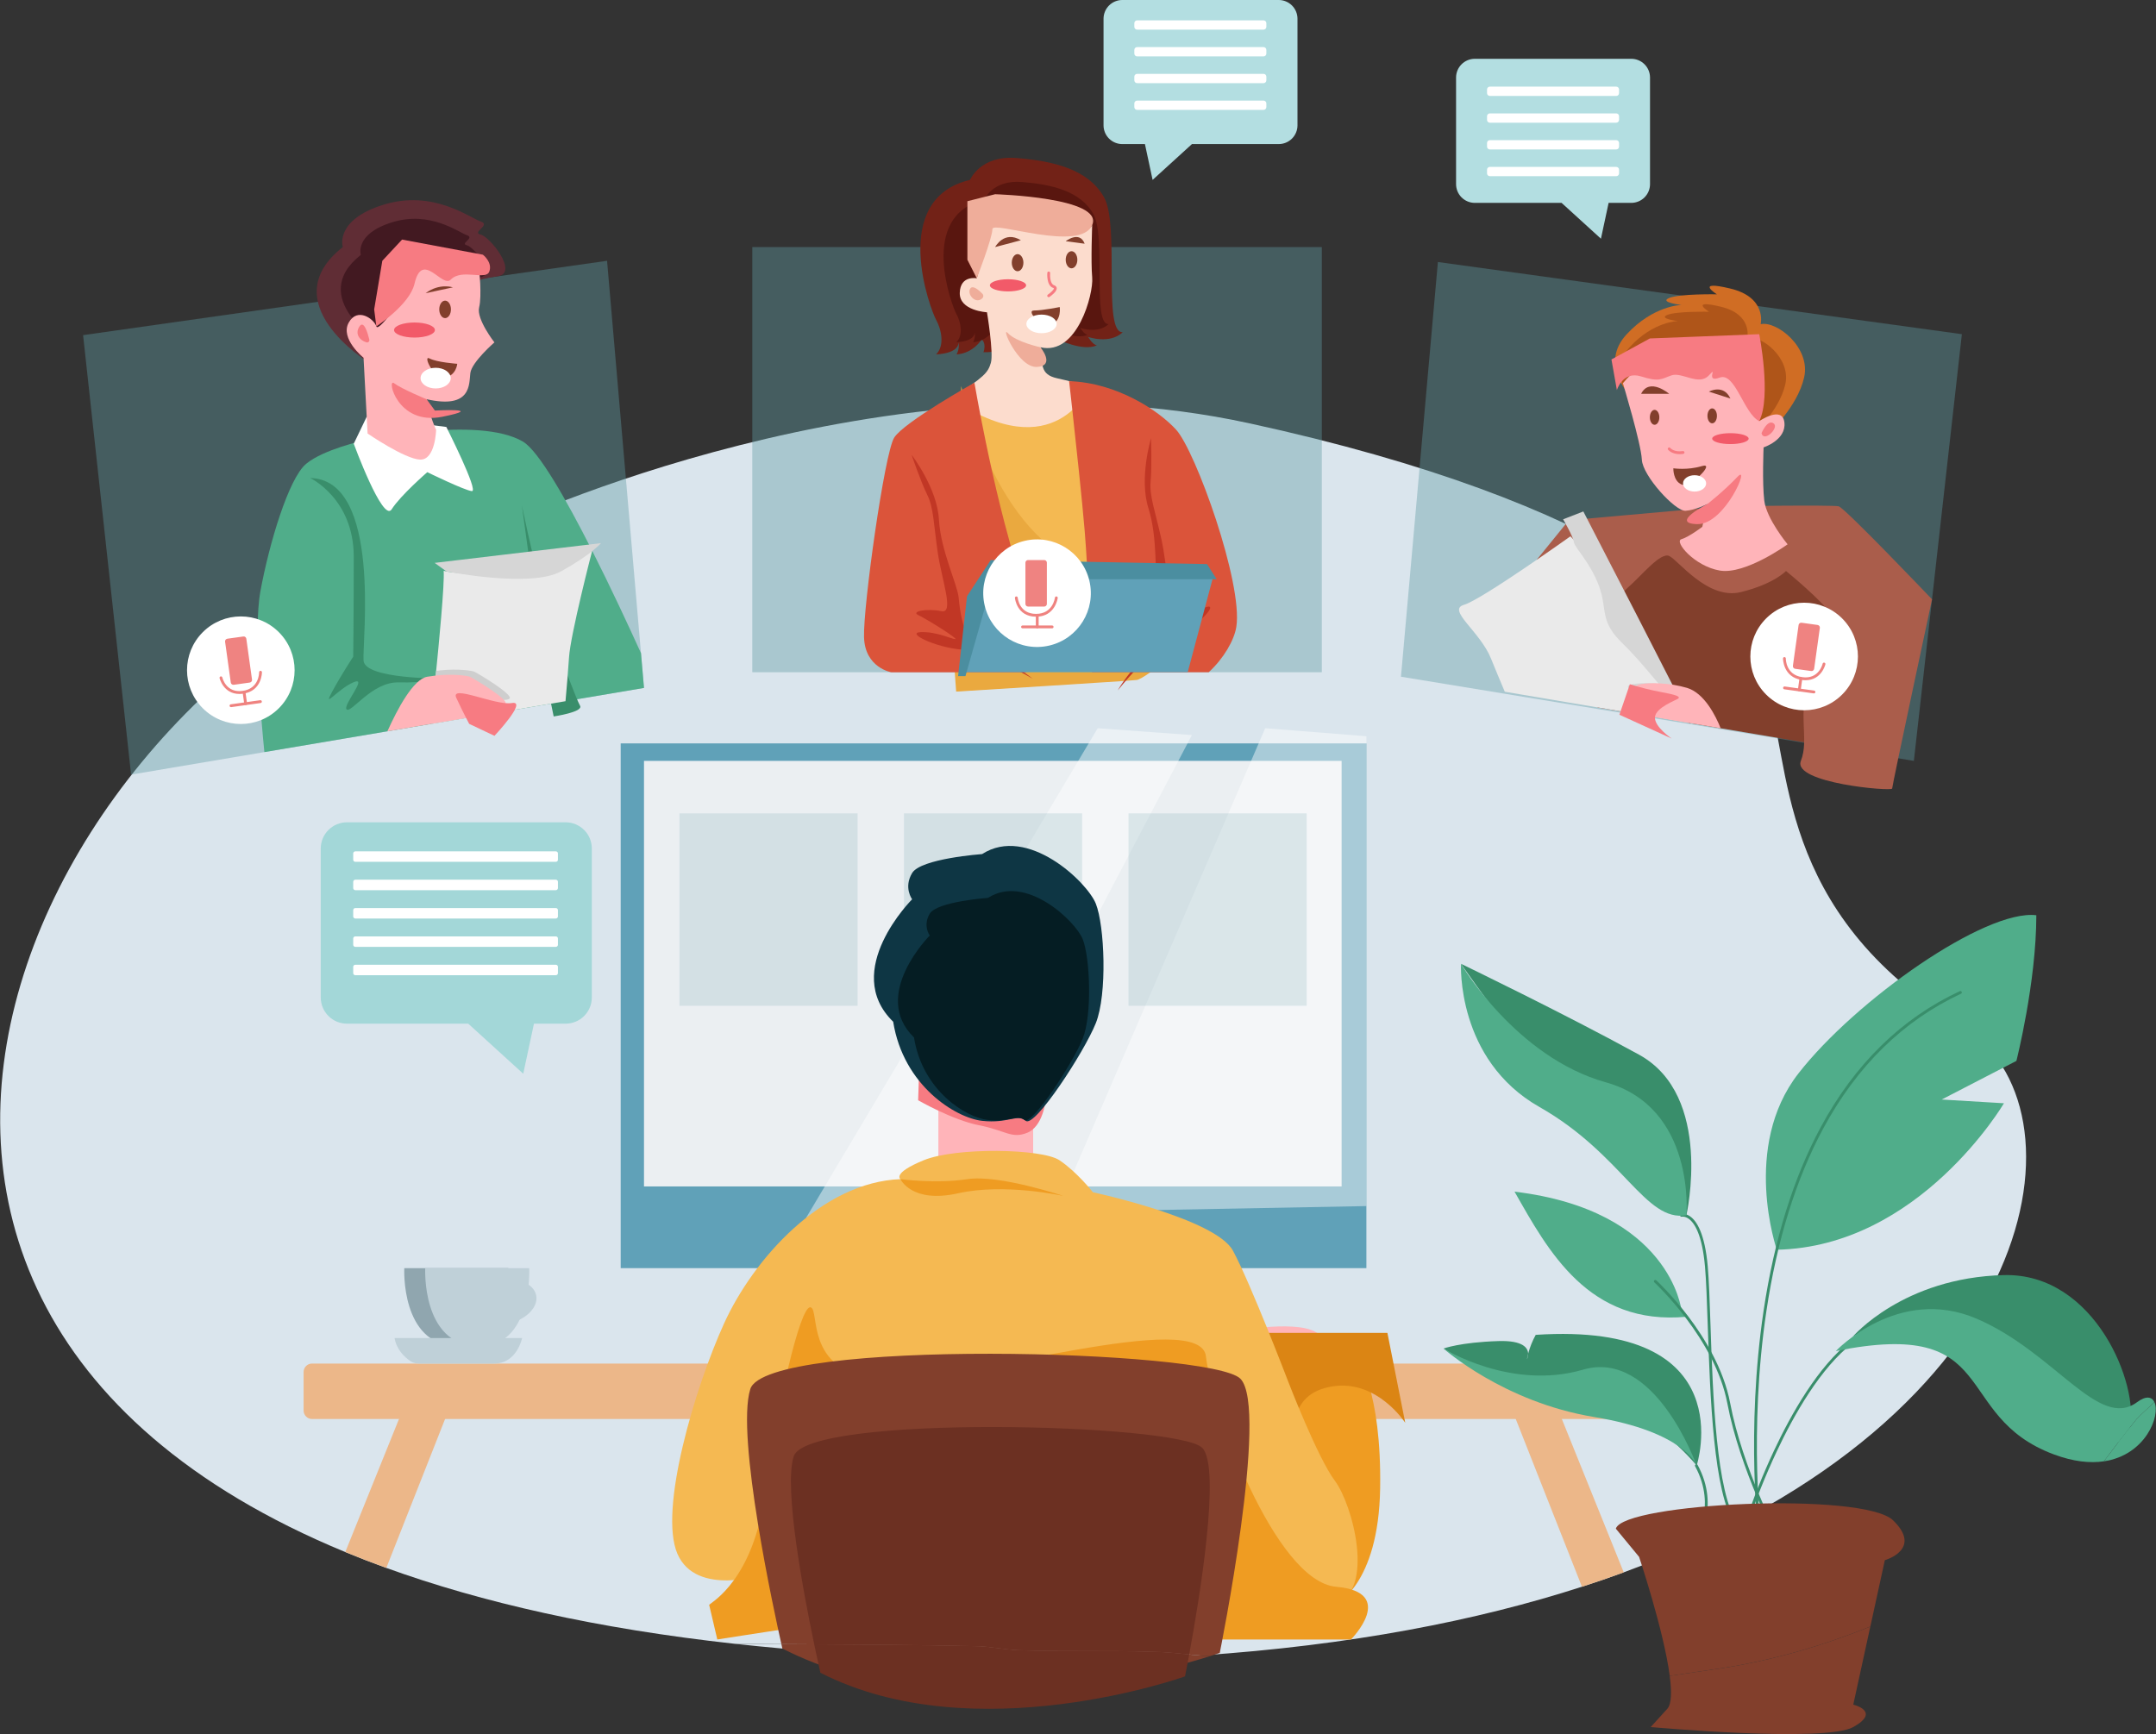 <svg width="3058" height="2460" viewBox="0 0 3058 2460" fill="none" xmlns="http://www.w3.org/2000/svg">
<rect x="0" y="0" width="3058" height="2460" fill="#333333" stroke="none"/>
<path d="M1451.45 2341.18C1428.45 2341.18 1404.45 2335.18 1381.45 2335.18C1268.64 2332.63 1155.45 2332.92 1042.3 2331.91C1064.37 2334.34 1086.84 2336.58 1109.71 2338.61C1330.89 2358.21 1527.46 2360.2 1701.48 2348.51C1678.14 2346.4 1654.8 2343.18 1631.48 2343.18C1571.45 2341.18 1511.45 2343.18 1451.45 2341.18Z" fill="#DAE5ED"/>
<path d="M2303.08 2230.52C2902.67 2010.52 2966.73 1567.38 2782.67 1455.57C2514.04 1292.39 2542.54 1078.96 2504.67 978.73C2466.8 878.5 2288.16 712.92 1772.21 600.53C1256.26 488.14 712.12 747.17 712.12 747.17C80.64 907.72 -403.29 1833.17 489.74 2201.75C508.52 2209.49 527.923 2216.99 547.95 2224.25C683.21 2273.25 846.83 2310.37 1042.31 2331.91C1155.42 2332.91 1268.65 2332.63 1381.46 2335.18C1404.46 2335.18 1428.46 2341.18 1451.46 2341.18C1511.46 2343.18 1571.46 2341.18 1631.46 2343.18C1654.81 2343.18 1678.15 2346.4 1701.46 2348.51C1914.92 2334.17 2094.46 2299.24 2243.77 2250.95C2264.12 2244.39 2283.89 2237.58 2303.08 2230.52Z" fill="#DAE5ED"/>
<g opacity="0.63">
<path opacity="0.63" d="M1987.08 959.99L2134.29 984.15L2266.1 1005.79L2347.35 1019.12H2347.37L2395.12 1026.97L2440.55 1034.42L2669.82 1072.05L2714.57 1079.4L2782.67 474.06L2039.46 371.68L1987.08 959.99Z" fill="#609CA4"/>
</g>
<path d="M2509.68 753.56C2497.27 737.01 2428.52 760.79 2428.52 760.79C2428.52 760.79 2336 767 2301.86 773.2C2288.58 775.62 2272.78 786.33 2258.45 798.53C2235.97 817.66 2217.07 840.41 2217.07 840.41L2266.07 1003.59L2347.32 1017.32L2395.07 1025.4L2440.5 1033.08L2669.77 1071.83C2671.98 1018.21 2676.37 872.83 2659.55 851.83C2638.93 825.93 2522.09 770.1 2509.68 753.56Z" fill="#823F2C"/>
<path d="M2607.92 718.25C2599.12 716.05 2447.1 718.25 2447.1 718.25L2225.1 738.05L2179.59 794.15L2232.23 940.44C2238.83 937.14 2286.91 852.7 2308.69 833.75C2328.62 816.41 2354.87 783.15 2367.47 788.65C2380.07 794.15 2421.99 851.65 2469.28 839.94C2516.57 828.23 2533.18 810 2533.18 810C2533.18 810 2586.98 853.55 2601.28 876.64C2577.08 905.24 2585.2 911.76 2566.84 962.4C2548.48 1013.04 2566.71 1047.85 2554.29 1079.4C2541.87 1110.95 2683.77 1123.04 2683.77 1118.64C2683.77 1114.24 2740.32 850.18 2740.32 850.18C2740.32 850.18 2616.72 720.45 2607.92 718.25Z" fill="#AA5D4B"/>
<path d="M2497.27 459.91C2497.27 459.91 2506.58 421.91 2454.36 409.37C2402.14 396.83 2435.24 417.52 2435.24 417.52C2435.24 417.52 2382.51 416.52 2367.51 422.69C2352.51 428.86 2384.87 432.63 2384.87 432.63C2384.87 432.63 2345.28 433.03 2307.03 474.39C2268.78 515.75 2310.13 558.66 2310.13 558.66L2508.65 614.49C2508.65 614.49 2549.25 577.78 2558.93 535.39C2568.61 493 2520 454.74 2497.27 459.91Z" fill="#D06D24"/>
<path d="M2478.22 479.29C2478.22 479.29 2486.35 446.05 2440.71 435.1C2395.07 424.15 2423.99 442.23 2423.99 442.23C2423.99 442.23 2377.9 441.33 2364.79 446.75C2351.68 452.17 2379.97 455.43 2379.97 455.43C2379.97 455.43 2345.36 455.79 2311.97 491.94C2278.58 528.09 2314.68 565.6 2314.68 565.6L2488.21 614.4C2488.21 614.4 2523.7 582.32 2532.21 545.26C2540.72 508.2 2498.1 474.77 2478.22 479.29Z" fill="#AF5519"/>
<path d="M2501.41 634.65C2501.41 634.65 2533.6 624.31 2530.95 599.5C2528.3 574.69 2495.21 597.43 2495.21 597.43C2495.21 597.43 2474.53 520.92 2478.66 503.34C2482.79 485.76 2452.81 530.22 2437.3 528.15C2449.71 510.58 2440.41 499.22 2440.41 499.22C2440.41 499.22 2431.1 520.92 2409.41 527.12C2407.34 511.61 2400.1 511.61 2400.1 511.61C2400.1 511.61 2383.56 524.02 2370.1 527.12C2369.1 519.88 2372.17 511.61 2372.17 511.61C2372.17 511.61 2364.93 530.22 2351.49 529.19C2338.05 528.16 2330.81 508.51 2301.86 543.66C2301.86 543.66 2327.71 629.15 2328.74 652.06C2329.77 674.97 2376.3 725.64 2390.74 724.61C2405.18 723.58 2421.74 714.94 2421.74 714.94L2414.5 747.35C2414.5 747.35 2395.5 761.83 2384.81 764.93C2374.12 768.03 2403.12 803.19 2439.31 809.39C2475.5 815.59 2535.47 772.17 2535.47 772.17C2535.47 772.17 2505.47 735.98 2502.38 710.17C2499.29 684.36 2501.41 634.65 2501.41 634.65Z" fill="#FFB4B9"/>
<path d="M2340.11 480.12L2285.63 509.91L2293.33 553.37C2293.33 553.37 2301.58 525.76 2327.71 534.01C2353.84 542.26 2356.03 537.53 2370.88 532.47C2385.73 527.41 2409.75 547.98 2423.88 532.47C2438.01 516.96 2417.17 543.91 2439.13 535.66C2461.09 527.41 2473.26 586.6 2495.23 597.43C2512.79 562.5 2495.23 474.07 2495.23 474.07L2340.11 480.12Z" fill="#F77B82"/>
<path d="M2515.52 600.53C2506.72 594.45 2498.47 614.53 2498.47 614.53C2501.77 628.42 2524.32 606.61 2515.52 600.53Z" fill="#F77B82"/>
<path d="M2464.37 676.43C2445.12 696.75 2421.8 714.94 2421.8 714.94C2421.8 714.94 2367.58 742.45 2407.18 743.55C2446.78 744.65 2483.62 656.11 2464.37 676.43Z" fill="#F77B82"/>
<path d="M2386.86 639.91C2374.38 641.76 2369.31 635.75 2369.08 635.47C2368.75 635.054 2368.27 634.785 2367.74 634.724C2367.21 634.663 2366.68 634.815 2366.27 635.145C2365.85 635.475 2365.58 635.957 2365.52 636.485C2365.46 637.013 2365.61 637.544 2365.94 637.96C2366.17 638.25 2371.04 644.26 2382.29 644.26C2384.02 644.255 2385.74 644.124 2387.45 643.87C2387.71 643.831 2387.97 643.741 2388.19 643.605C2388.42 643.468 2388.62 643.289 2388.78 643.076C2388.94 642.862 2389.05 642.62 2389.12 642.363C2389.18 642.105 2389.19 641.838 2389.16 641.575C2389.12 641.312 2389.03 641.06 2388.89 640.832C2388.75 640.604 2388.57 640.405 2388.36 640.247C2388.15 640.089 2387.91 639.974 2387.65 639.909C2387.39 639.845 2387.12 639.831 2386.86 639.87V639.91Z" fill="#F77B82"/>
<path d="M2413.82 661.21C2393.31 667.42 2373.43 664.31 2373.43 664.31C2373.43 664.31 2372.81 682.31 2385.23 687.31C2397.65 692.31 2434.33 655 2413.82 661.21Z" fill="#823F2C"/>
<path d="M2403.54 674.14C2394.49 674.14 2387.16 679.33 2387.16 685.74C2387.16 692.15 2394.49 697.35 2403.54 697.35C2412.59 697.35 2419.93 692.16 2419.93 685.74C2419.93 679.32 2412.59 674.14 2403.54 674.14Z" fill="white"/>
<path d="M2454.36 629.99C2468.64 629.99 2480.21 626.52 2480.21 622.24C2480.21 617.96 2468.64 614.49 2454.36 614.49C2440.08 614.49 2428.51 617.96 2428.51 622.24C2428.51 626.52 2440.08 629.99 2454.36 629.99Z" fill="#F25A69"/>
<path d="M2327.71 558.66H2367.51C2367.51 558.66 2339.6 534.88 2327.71 558.66Z" fill="#823F2C"/>
<path d="M2423.86 555.55L2454.36 565.38C2444.54 544.18 2423.86 555.55 2423.86 555.55Z" fill="#823F2C"/>
<path d="M2346.83 602.6C2350.54 602.6 2353.55 597.854 2353.55 592C2353.55 586.146 2350.54 581.4 2346.83 581.4C2343.12 581.4 2340.11 586.146 2340.11 592C2340.11 597.854 2343.12 602.6 2346.83 602.6Z" fill="#823F2C"/>
<path d="M2428.52 579.34C2424.8 579.34 2421.8 584.08 2421.8 589.93C2421.8 595.78 2424.8 600.53 2428.52 600.53C2432.24 600.53 2435.24 595.79 2435.24 589.93C2435.24 584.07 2432.23 579.34 2428.52 579.34Z" fill="#823F2C"/>
<path d="M2355.22 970.52L2354.32 969.45C2329.87 939.76 2299.32 897.92 2290.79 865.22C2284.25 840.06 2271.09 816.73 2258.45 798.53C2249.21 785.09 2238.84 772.467 2227.45 760.8C2227.45 760.8 2101.32 850.8 2076.5 857.98C2051.68 865.16 2099.24 895.56 2114.75 934.16C2120.09 947.4 2127.24 964.53 2134.33 981.29L2266.14 1003.58L2332.26 1014.75L2347.39 1017.31L2395.14 1025.41L2387.14 1006.65C2387.14 1006.65 2372.89 991.87 2355.22 970.52Z" fill="#EAEAEA"/>
<path d="M2217.07 736.68C2217.07 736.68 2231.16 760.6 2232.27 768.85C2233.38 777.1 2255.66 797.72 2268.03 831.55C2280.4 865.38 2267.92 880.55 2301.86 913.22C2335.8 945.89 2398.17 1027.47 2400.18 1027.8C2402.19 1028.13 2245.76 725.54 2245.76 725.54L2217.07 736.68Z" fill="#D6D6D6"/>
<path d="M2355.22 970.52C2350.96 970.01 2346.78 969.66 2342.78 969.45C2321.23 968.28 2304.68 971.18 2309.96 975.82C2318.22 983.09 2355.96 991.37 2355.96 991.37C2355.96 991.37 2321.96 1006.88 2328.57 1012.05C2329.41 1012.72 2330.68 1013.65 2332.22 1014.75L2347.35 1017.31L2395.1 1025.41L2387.1 1006.65C2387.1 1006.65 2372.89 991.87 2355.22 970.52Z" fill="#D6D6D6"/>
<path d="M2392.84 975.82C2380.29 972.201 2367.36 970.063 2354.32 969.45C2332.77 968.27 2316.23 971.18 2321.5 975.82C2329.77 983.09 2367.5 991.37 2367.5 991.37C2367.5 991.37 2333.5 1006.88 2340.1 1012.05C2341.55 1013.18 2344.16 1015.05 2347.34 1017.32L2395.09 1025.4L2440.52 1033.08C2433.58 1015.73 2417.56 983.28 2392.84 975.82Z" fill="#FFB4B9"/>
<path d="M2355.48 981.62C2340.69 978.87 2326.09 975.196 2311.76 970.62L2296.91 1013.91L2371.15 1047.74C2371.15 1047.74 2346.41 1031.24 2347.35 1017.37C2348.29 1003.5 2377.75 993.29 2380.53 990.81C2383.31 988.33 2378.58 985.81 2355.48 981.62Z" fill="#F77B82"/>
<path d="M489.73 2201.75C508.51 2209.49 527.913 2216.99 547.94 2224.25L641.53 1987.06H576.39L489.73 2201.75Z" fill="#ECB789"/>
<path d="M2139.67 1987.06L2243.79 2251C2264.12 2244.44 2283.88 2237.63 2303.08 2230.57L2204.81 1987.11L2139.67 1987.06Z" fill="#ECB789"/>
<path d="M2329.27 1934.33H442.62C435.993 1934.33 430.62 1939.7 430.62 1946.33V2001C430.62 2007.63 435.993 2013 442.62 2013H2329.27C2335.9 2013 2341.27 2007.63 2341.27 2001V1946.33C2341.27 1939.7 2335.9 1934.33 2329.27 1934.33Z" fill="#ECB789"/>
<path d="M1938.05 1054.58H880.37V1798.99H1938.05V1054.58Z" fill="#60A1B8"/>
<path d="M1902.9 1079.39H913.42V1683.09H1902.9V1079.39Z" fill="#EBEFF2"/>
<g opacity="0.67">
<path opacity="0.67" d="M1143.3 1727.65H1330.97L1690.56 1042.74L1556.92 1033.08L1143.3 1727.65Z" fill="white"/>
</g>
<g opacity="0.67">
<path opacity="0.67" d="M1498.25 1719.2L1938.05 1710.95V1044.39L1794.51 1033.08L1498.25 1719.2Z" fill="white"/>
</g>
<g opacity="0.42">
<path opacity="0.42" d="M1216.39 1153.83H963.73V1426.78H1216.39V1153.83Z" fill="#609CA4"/>
</g>
<g opacity="0.42">
<path opacity="0.42" d="M1534.85 1153.83H1282.19V1426.78H1534.85V1153.83Z" fill="#609CA4"/>
</g>
<g opacity="0.42">
<path opacity="0.42" d="M1853.31 1153.83H1600.65V1426.78H1853.31V1153.83Z" fill="#609CA4"/>
</g>
<path d="M1866.56 1889.87C1835.56 1871.26 1742.49 1889.87 1742.49 1889.87L1767.3 1987.06L1916.19 1955.84C1916.19 1955.84 1897.58 1908.48 1866.56 1889.87Z" fill="#FFB4B9"/>
<path d="M1804.52 1976.72C1783.85 2047.03 1893.44 2276.57 1893.44 2276.57C1893.44 2276.57 1955.44 2249.69 1957.55 2111.14C1959.66 1972.59 1925.62 1927.14 1925.62 1927.14C1925.62 1927.14 1825.2 1906.42 1804.52 1976.72Z" fill="#EF9C22"/>
<path d="M1794 1890.79L1755.5 1973.67L1781 2127.19L1889.69 2304.37C1889.69 2304.37 1896.29 2215.28 1858.9 2125.08C1821.51 2034.88 1826.8 1976.59 1890.14 1966.69C1953.48 1956.79 1993.14 2018.39 1993.14 2018.39L1967.84 1890.79H1794Z" fill="#DB8514"/>
<path d="M1330.97 1645.86H1465.39V1554.87L1330.97 1532.12V1645.86Z" fill="#FFB4B9"/>
<path d="M1431.53 1512.14C1423.28 1510.49 1304.26 1501.63 1304.26 1501.63L1302.26 1560.81C1302.26 1560.81 1350.66 1588.81 1388.61 1596.28C1426.56 1603.75 1434.87 1615.96 1457.15 1606.89C1479.43 1597.82 1483.04 1561.3 1483.04 1561.3C1483.04 1561.3 1439.78 1513.79 1431.53 1512.14Z" fill="#F77B82"/>
<path d="M1393 1211.6C1393 1211.6 1306.15 1217.8 1293.74 1238.48C1281.33 1259.16 1293.74 1275.7 1293.74 1275.7C1293.74 1275.7 1192.41 1377.03 1266.86 1449.41C1281.33 1540.41 1355.78 1585.89 1393 1590.03C1430.22 1594.17 1442.63 1579.69 1455 1590.03C1467.37 1600.37 1537.71 1492.83 1554.26 1451.48C1570.81 1410.13 1566.67 1312.93 1554.26 1281.91C1541.85 1250.89 1457.12 1170.24 1393 1211.6Z" fill="#0E3644"/>
<path d="M1401.41 1273.72C1401.41 1273.72 1329.09 1278.89 1318.76 1296.11C1308.43 1313.33 1318.76 1327.11 1318.76 1327.11C1318.76 1327.11 1234.38 1411.48 1296.37 1471.75C1308.42 1547.51 1370.37 1585.39 1401.37 1588.84C1432.37 1592.29 1442.69 1580.23 1453.02 1588.84C1463.35 1597.45 1521.9 1507.91 1535.67 1473.47C1549.44 1439.03 1546 1358.11 1535.67 1332.28C1525.34 1306.45 1454.78 1239.29 1401.41 1273.72Z" fill="#051D23"/>
<path d="M1827.27 1960.18C1827.27 1960.18 1773.51 1819.56 1748.69 1774.07C1723.87 1728.58 1550.17 1691.35 1550.17 1691.35C1550.17 1691.35 1527.43 1662.4 1502.61 1645.86C1477.79 1629.32 1355.79 1627.25 1310.29 1645.86C1264.79 1664.47 1277.21 1672.74 1277.21 1672.74C1165.54 1676.88 1068.35 1786.48 1026.99 1877.46C985.63 1968.44 933.99 2142.16 960.82 2204.19C987.65 2266.22 1084.89 2233.14 1084.89 2233.14L1678.38 2179.38C1678.38 2179.38 1835.54 2297.25 1893.44 2276.57C1951.34 2255.89 1918.26 2133.89 1893.44 2100.8C1868.62 2067.71 1827.27 1960.18 1827.27 1960.18Z" fill="#F5B952"/>
<path d="M1895.15 2251C1807.71 2243.23 1717.98 1993.6 1710.5 1924.31C1703.02 1855.02 1378.73 1957.53 1258.29 1955.89C1137.85 1954.25 1164.24 1856.19 1149.39 1854.5C1134.54 1852.81 1101.55 1998 1085.05 2119C1068.55 2240 1010.8 2271.91 1005.85 2276.56L1017.4 2325.76C1017.4 2325.76 1254.99 2288.41 1273.63 2288.41C1292.27 2288.41 1675.72 2325.76 1675.72 2325.76H1916.19C1916.19 2325.76 1982.6 2258.72 1895.15 2251Z" fill="#EF9C22"/>
<path d="M1372.13 1672.74C1327.58 1679.6 1277.21 1672.74 1277.21 1672.74C1277.21 1672.74 1292.93 1707.65 1358.93 1692.8C1424.93 1677.95 1508.06 1696.48 1508.06 1696.48C1508.06 1696.48 1416.68 1665.88 1372.13 1672.74Z" fill="#EF9C22"/>
<path d="M1631.45 2343.18C1571.45 2341.18 1511.45 2343.18 1451.45 2341.18C1428.45 2341.18 1404.45 2335.18 1381.45 2335.18C1290.57 2333.18 1199.45 2332.91 1108.3 2332.39C1109.2 2336.39 1109.71 2338.61 1109.71 2338.61C1341.83 2457.41 1648.27 2371.05 1716.31 2349.39C1714.02 2349.39 1711.73 2349.28 1709.45 2349.18C1683.45 2347.18 1657.45 2343.18 1631.45 2343.18Z" fill="#823F2C"/>
<path d="M1759.33 1955.84C1718.27 1914.27 1086.96 1898.14 1064.21 1970.52C1043.42 2036.68 1098.65 2289.43 1108.3 2332.39C1199.43 2332.91 1290.57 2333.13 1381.45 2335.18C1404.45 2335.18 1428.45 2341.18 1451.45 2341.18C1511.45 2343.18 1571.45 2341.18 1631.45 2343.18C1657.45 2343.18 1683.45 2347.18 1709.45 2349.18C1711.73 2349.28 1714.02 2349.34 1716.31 2349.39C1725.25 2346.54 1730.08 2344.81 1730.08 2344.81C1730.08 2344.81 1800.39 1997.4 1759.33 1955.84Z" fill="#823F2C"/>
<path d="M1451.45 2341.18C1428.45 2341.18 1404.45 2335.18 1381.45 2335.18C1306.05 2333.48 1230.45 2333.04 1154.85 2332.64C1159.98 2357.18 1163.62 2372.96 1163.62 2372.96C1382.55 2485.01 1680.79 2378.13 1680.79 2378.13C1680.79 2378.13 1683.19 2366.27 1686.73 2347.07C1668.3 2345.19 1649.88 2343.18 1631.45 2343.18C1571.45 2341.18 1511.45 2343.18 1451.45 2341.18Z" fill="#6C3022"/>
<path d="M1705.17 2053.87C1670.94 2019.21 1144.65 2005.77 1125.69 2066.11C1111.53 2111.18 1139.69 2260.11 1154.85 2332.64C1230.46 2333.04 1306.05 2333.48 1381.45 2335.18C1404.45 2335.18 1428.45 2341.18 1451.45 2341.18C1511.45 2343.18 1571.45 2341.18 1631.45 2343.18C1649.88 2343.18 1668.3 2345.18 1686.73 2347.07C1700.7 2271.37 1732.47 2081.51 1705.17 2053.87Z" fill="#6C3022"/>
<path d="M708.44 1816.75C683.31 1822.13 665.86 1840.08 669.44 1856.83C673.02 1873.58 696.31 1882.83 721.44 1877.41C746.57 1871.99 764.02 1854.07 760.44 1837.32C756.86 1820.57 733.56 1811.36 708.44 1816.75ZM716.13 1866.42C700.61 1869.75 686.22 1864.06 684.01 1853.71C681.8 1843.36 692.57 1832.27 708.09 1828.95C723.61 1825.63 738 1831.31 740.22 1841.66C742.44 1852.01 731.65 1863.09 716.13 1866.42Z" fill="#BFD0D8"/>
<path d="M573.43 1799C573.43 1799 567.92 1907.11 647.19 1909.87C726.46 1912.63 720.94 1799 720.94 1799H573.43Z" fill="#90A6AF"/>
<path d="M603.13 1799C603.13 1799 597.61 1907.11 676.88 1909.87C756.15 1912.63 750.64 1799 750.64 1799H603.13Z" fill="#BFD0D8"/>
<path d="M581.52 1930.48C585.089 1932.98 589.341 1934.33 593.7 1934.33H701C733.4 1934.33 740.56 1898.14 740.56 1898.14H559.64C562.4 1914.7 574.06 1925.27 581.52 1930.48Z" fill="#BFD0D8"/>
<path d="M802.37 1166.52H492C482.18 1166.55 472.77 1170.46 465.827 1177.41C458.883 1184.35 454.969 1193.76 454.94 1203.58V1415.12C454.969 1424.94 458.883 1434.35 465.827 1441.29C472.77 1448.24 482.18 1452.15 492 1452.18H664.14L742.14 1523.18L757.36 1452.18H802.36C812.18 1452.15 821.59 1448.24 828.533 1441.29C835.477 1434.35 839.391 1424.94 839.42 1415.12V1203.58C839.391 1193.76 835.479 1184.35 828.537 1177.41C821.595 1170.47 812.188 1166.55 802.37 1166.52Z" fill="#A3D7D8"/>
<path d="M788.36 1207.73H503.98C502.323 1207.73 500.98 1209.07 500.98 1210.73V1219.58C500.98 1221.24 502.323 1222.58 503.98 1222.58H788.36C790.017 1222.58 791.36 1221.24 791.36 1219.58V1210.73C791.36 1209.07 790.017 1207.73 788.36 1207.73Z" fill="white"/>
<path d="M788.36 1247.94H503.98C502.323 1247.94 500.98 1249.28 500.98 1250.94V1259.79C500.98 1261.45 502.323 1262.79 503.98 1262.79H788.36C790.017 1262.79 791.36 1261.45 791.36 1259.79V1250.94C791.36 1249.28 790.017 1247.94 788.36 1247.94Z" fill="white"/>
<path d="M788.36 1288.16H503.98C502.323 1288.16 500.98 1289.5 500.98 1291.16V1300.01C500.98 1301.67 502.323 1303.01 503.98 1303.01H788.36C790.017 1303.01 791.36 1301.67 791.36 1300.01V1291.16C791.36 1289.5 790.017 1288.16 788.36 1288.16Z" fill="white"/>
<path d="M788.36 1328.37H503.98C502.323 1328.37 500.98 1329.71 500.98 1331.37V1340.22C500.98 1341.88 502.323 1343.22 503.98 1343.22H788.36C790.017 1343.22 791.36 1341.88 791.36 1340.22V1331.37C791.36 1329.71 790.017 1328.37 788.36 1328.37Z" fill="white"/>
<path d="M788.36 1368.59H503.98C502.323 1368.59 500.98 1369.93 500.98 1371.59V1380.44C500.98 1382.1 502.323 1383.44 503.98 1383.44H788.36C790.017 1383.44 791.36 1382.1 791.36 1380.44V1371.59C791.36 1369.93 790.017 1368.59 788.36 1368.59Z" fill="white"/>
<path d="M2612.89 985.248C2642.68 955.451 2642.68 907.141 2612.89 877.344C2583.09 847.547 2534.78 847.547 2504.98 877.344C2475.18 907.141 2475.18 955.451 2504.98 985.248C2534.78 1015.05 2583.09 1015.05 2612.89 985.248Z" fill="white"/>
<path d="M2551.08 886.602L2543 944.532C2542.71 946.583 2544.14 948.478 2546.19 948.764L2568.89 951.93C2570.94 952.216 2572.84 950.785 2573.13 948.734L2581.21 890.804C2581.49 888.753 2580.06 886.858 2578.01 886.572L2555.31 883.406C2553.26 883.12 2551.36 884.551 2551.08 886.602Z" fill="#EF8381"/>
<path d="M2587.55 940C2587.03 939.883 2586.49 939.976 2586.05 940.257C2585.6 940.538 2585.28 940.985 2585.16 941.5C2584.95 942.42 2579.73 963.95 2556.16 960.59C2532.96 957.3 2532.95 935.11 2532.96 934.14C2532.97 933.61 2532.77 933.098 2532.4 932.717C2532.03 932.336 2531.52 932.118 2530.99 932.11C2530.46 932.102 2529.95 932.305 2529.57 932.675C2529.19 933.044 2528.97 933.55 2528.96 934.08C2528.96 934.35 2528.85 960.75 2555.6 964.55C2557.39 964.815 2559.2 964.949 2561.01 964.95C2583.71 964.95 2589.01 942.63 2589.07 942.39C2589.13 942.133 2589.13 941.868 2589.09 941.609C2589.04 941.349 2588.95 941.102 2588.81 940.88C2588.66 940.658 2588.48 940.466 2588.27 940.315C2588.05 940.164 2587.81 940.057 2587.55 940V940Z" fill="#EF8380"/>
<path d="M2554.61 960.42C2554.08 960.346 2553.55 960.483 2553.13 960.802C2552.7 961.121 2552.42 961.595 2552.35 962.12L2550.08 978.46C2550.01 978.985 2550.14 979.518 2550.46 979.942C2550.78 980.366 2551.25 980.646 2551.78 980.72H2552.06C2552.55 980.725 2553.02 980.553 2553.38 980.236C2553.75 979.92 2553.99 979.481 2554.06 979L2556.33 962.66C2556.4 962.135 2556.26 961.604 2555.93 961.185C2555.61 960.765 2555.13 960.49 2554.61 960.42Z" fill="#EF8380"/>
<path d="M2573 979.64L2531.39 973.84C2530.86 973.766 2530.32 973.905 2529.89 974.228C2529.47 974.55 2529.18 975.029 2529.11 975.56C2529.04 976.09 2529.18 976.629 2529.5 977.056C2529.82 977.484 2530.3 977.766 2530.83 977.84L2572.45 983.64C2572.54 983.65 2572.64 983.65 2572.73 983.64C2573.26 983.676 2573.78 983.499 2574.18 983.15C2574.58 982.8 2574.83 982.305 2574.86 981.775C2574.9 981.244 2574.72 980.722 2574.37 980.321C2574.02 979.921 2573.53 979.676 2573 979.64V979.64Z" fill="#EF8380"/>
<g opacity="0.63">
<path opacity="0.63" d="M861.04 369.96L117.84 475.42L185.93 1098.88L374.98 1066.93L549.47 1037.42L612 1026.85L679.85 1015.38L802.09 994.72L913.42 975.9L909.16 926.58L861.04 369.96Z" fill="#609CA4"/>
</g>
<path d="M839.93 781.27C802.62 707.46 763.77 639.41 741.62 626.4C678.2 589.18 515.62 625.02 515.62 625.02C515.62 625.02 459 637.32 434.18 658.02C409.36 678.72 381.76 771.11 369.38 838.67C359 895.25 370.86 1026 374.98 1066.91L549.47 1037.4L612 1026.83L679.85 1015.35L802.09 994.7L913.42 975.88L909.16 926.56C890.9 886.36 865.8 832.43 839.93 781.27Z" fill="#50AD8A"/>
<path d="M515.63 937.16C513.63 910.74 541.84 680.31 439.93 678.11C439.93 678.11 501.74 707.26 501.74 789.75C501.74 872.24 500.98 931.64 500.98 931.64C500.98 931.64 483.98 957.31 470.73 981.88C457.48 1006.45 478.43 978.05 500.98 968.05C523.53 958.05 485.27 1000.94 491.75 1006.44C498.23 1011.94 527.92 967.05 565.32 968.05C602.72 969.05 625.82 962.44 625.82 962.44C625.82 962.44 517.63 963.57 515.63 937.16Z" fill="#398E6B"/>
<path d="M787.51 918.44C779.81 907.44 807.31 860.61 796.31 846.63C785.31 832.65 762.21 807.35 758.91 798.55C755.61 789.75 740.21 717.15 740.21 717.15L773.21 957.22L785.31 1016.34C785.31 1016.34 828.08 1010.06 822.71 1001.1C817.34 992.14 795.21 929.44 787.51 918.44Z" fill="#398E6B"/>
<path d="M520.11 591.24L501.74 629.48C501.74 629.48 543.1 742.18 555.51 722.54C567.92 702.9 606.05 669.81 606.05 669.81C606.05 669.81 658.9 695.66 669.24 696.69C679.58 697.72 633.06 605.69 633.06 605.69L520.11 591.24Z" fill="white"/>
<path d="M681.65 332.74C668.21 329.64 697.16 319.3 681.65 314.13C666.14 308.96 614.44 268.63 544.14 290.35C473.84 312.07 486.23 350.49 486.23 350.49C385.94 429.25 521.39 513.07 521.39 513.07L658.9 405.07C658.9 405.07 674.9 396.33 705.63 391.98C736.36 387.63 695.09 335.84 681.65 332.74Z" fill="#602D35"/>
<path d="M662.15 347.91C651.81 345.52 674.08 337.57 662.15 333.59C650.22 329.61 610.44 298.59 556.35 315.29C502.26 331.99 511.8 361.57 511.8 361.57C434.64 422.16 538.8 486.65 538.8 486.65L644.6 403.59C644.6 403.59 656.94 396.87 680.55 393.52C704.16 390.17 672.49 350.3 662.15 347.91Z" fill="#421921"/>
<path d="M679.58 436.13C683.72 419.59 679.58 381.33 679.58 381.33C659.94 388.57 639.26 367.55 636.16 385.12C633.06 402.69 584.46 355.48 584.46 381.33C584.46 407.18 536.9 473.33 533.8 463.02C530.7 452.71 506.91 435.1 494.51 457.85C482.11 480.6 515.63 507.48 515.63 507.48L521.39 615C521.39 615 574.12 651.19 595.83 652C617.54 652.81 618.58 609.78 618.58 609.78C618.58 609.78 610.31 593.23 605.14 566.35C669.24 580.83 665.14 544.64 667.14 529.13C669.14 513.62 701.26 485.7 701.26 485.7C701.26 485.7 675.45 452.68 679.58 436.13Z" fill="#FFB4B9"/>
<path d="M684.94 361.32L570.27 339.87L542.27 369.96L530.72 438.89L533.8 463C533.8 463 581.05 432.27 587.91 402.55C599 354.45 627.05 409.17 639.32 396.68C655.32 380.35 689.14 398.5 694.02 385.23C698.9 371.96 684.94 361.32 684.94 361.32Z" fill="#F77B82"/>
<path d="M509.91 463C502.97 473.4 509.83 482.66 519.72 485.67C520.267 485.836 520.849 485.855 521.406 485.725C521.963 485.595 522.476 485.32 522.894 484.929C523.311 484.538 523.619 484.044 523.785 483.496C523.951 482.949 523.97 482.367 523.84 481.81C521.61 472.5 516.12 453.71 509.91 463Z" fill="#F77B82"/>
<path d="M616.86 582.41L605.14 566.41C605.14 566.41 569.91 551.89 558.96 543.64C548.01 535.39 563.08 604.19 627.31 591.24C691.54 578.29 616.86 582.41 616.86 582.41Z" fill="#F77B82"/>
<path d="M603.65 415.94L642.4 407.63C642.4 407.63 623.38 401.13 603.65 415.94Z" fill="#823F2C"/>
<path d="M631.31 426.48C626.73 426.48 623.02 432.04 623.02 438.89C623.02 445.74 626.73 451.3 631.31 451.3C635.89 451.3 639.6 445.74 639.6 438.89C639.6 432.04 635.89 426.48 631.31 426.48Z" fill="#823F2C"/>
<path d="M587.91 457.5C571.91 457.5 558.91 462.28 558.91 468.19C558.91 474.1 571.91 478.87 587.91 478.87C603.91 478.87 616.86 474.09 616.86 468.19C616.86 462.29 603.89 457.5 587.91 457.5Z" fill="#F25A69"/>
<path d="M631.31 535.39C647.19 532.64 648.56 516.09 648.56 516.09C648.56 516.09 619.56 514.02 609.27 508.51C598.98 503 615.44 538.15 631.31 535.39Z" fill="#823F2C"/>
<path d="M617.92 551.06C629.739 551.06 639.32 544.497 639.32 536.4C639.32 528.304 629.739 521.74 617.92 521.74C606.101 521.74 596.52 528.304 596.52 536.4C596.52 544.497 606.101 551.06 617.92 551.06Z" fill="white"/>
<path d="M629.27 809.74C630.82 827.26 622.34 915.1 617.98 958.34C616.49 972.96 615.48 982.47 615.48 982.47L612 1026.85L679.85 1015.37L802.09 994.72C803.82 975.4 805.97 950.11 807.09 932.43C809.14 900.27 839.43 783.09 839.91 781.27C839.91 781.27 687.17 824.9 629.27 809.74Z" fill="#EAEAEA"/>
<path d="M633.34 810.67C633.34 810.67 752.52 834.32 795.49 810.67C838.46 787.02 852.41 770.5 852.41 770.5L616.47 798.5L633.34 810.67Z" fill="#D6D6D6"/>
<path d="M672.47 952.72C669.47 951.53 650.21 948.23 623.96 951.07C622.21 951.25 620.43 951.46 618.63 951.73L612.49 1020.5L617.99 1019.57L685.83 1008.1C685.42 996.47 675.49 988.75 674.61 988.04C676.53 988.44 717.4 996.7 722.79 990.93C728.18 985.16 675.92 954.1 672.47 952.72Z" fill="#CECECE"/>
<path d="M666.49 960C663.49 958.8 644.22 955.51 617.98 958.34C614.13 958.76 610.16 959.34 606.05 960C586.22 963.41 563.78 1005.57 549.47 1037.42L612 1026.85L679.85 1015.37C679.44 1003.75 669.51 996.02 668.62 995.37C670.55 995.76 711.41 1004.03 716.81 998.26C722.21 992.49 669.93 961.38 666.49 960Z" fill="#FFB4B9"/>
<path d="M726 997.32C703 1001.4 638 970.14 647.22 990.04C656.44 1009.94 665.45 1026.85 665.45 1026.85L701.33 1043.85C701.33 1043.85 749 993.24 726 997.32Z" fill="#F77B82"/>
<path d="M395.513 1004.72C425.31 974.919 425.31 926.608 395.513 896.811C365.716 867.014 317.406 867.014 287.609 896.811C257.812 926.608 257.812 974.918 287.609 1004.72C317.406 1034.51 365.716 1034.51 395.513 1004.72Z" fill="white"/>
<path d="M345.145 902.92L322.445 906.086C320.394 906.372 318.963 908.267 319.249 910.318L327.329 968.247C327.615 970.299 329.51 971.729 331.561 971.443L354.261 968.277C356.312 967.991 357.743 966.096 357.457 964.045L349.378 906.116C349.091 904.065 347.197 902.634 345.145 902.92Z" fill="#EF8381"/>
<path d="M369.53 951.63C369 951.63 368.491 951.841 368.116 952.216C367.741 952.591 367.53 953.099 367.53 953.63C367.53 954.57 367.53 976.78 344.33 980.08C320.74 983.43 315.53 961.91 315.33 960.99C315.2 960.487 314.879 960.054 314.435 959.784C313.992 959.513 313.46 959.425 312.954 959.54C312.447 959.654 312.004 959.961 311.72 960.396C311.435 960.831 311.332 961.36 311.43 961.87C311.43 962.11 316.79 984.44 339.49 984.44C341.304 984.433 343.115 984.3 344.91 984.04C371.65 980.24 371.55 953.83 371.54 953.57C371.524 953.048 371.305 952.553 370.93 952.191C370.554 951.828 370.052 951.627 369.53 951.63Z" fill="#EF8380"/>
<path d="M348.15 981.6C348.114 981.337 348.026 981.084 347.893 980.856C347.759 980.627 347.581 980.427 347.37 980.266C347.159 980.106 346.918 979.989 346.661 979.922C346.405 979.855 346.138 979.839 345.875 979.875C345.612 979.911 345.359 979.999 345.131 980.132C344.902 980.266 344.702 980.444 344.541 980.655C344.381 980.867 344.264 981.107 344.197 981.364C344.13 981.62 344.114 981.887 344.15 982.15L346.43 998.49C346.498 998.971 346.738 999.41 347.106 999.726C347.474 1000.04 347.945 1000.21 348.43 1000.21H348.71C348.971 1000.17 349.222 1000.09 349.449 999.955C349.677 999.822 349.876 999.645 350.034 999.435C350.193 999.225 350.309 998.986 350.375 998.731C350.441 998.476 350.457 998.211 350.42 997.95L348.15 981.6Z" fill="#EF8380"/>
<path d="M369.1 993.31L327.49 999.12C326.96 999.156 326.465 999.401 326.115 999.801C325.766 1000.2 325.589 1000.72 325.625 1001.25C325.661 1001.79 325.906 1002.28 326.306 1002.63C326.707 1002.98 327.23 1003.16 327.76 1003.12H328.04L369.66 997.31C370.191 997.236 370.67 996.954 370.992 996.526C371.315 996.099 371.454 995.56 371.38 995.03C371.306 994.5 371.024 994.02 370.596 993.698C370.169 993.375 369.63 993.236 369.1 993.31V993.31Z" fill="#EF8380"/>
<g opacity="0.63">
<path opacity="0.63" d="M1874.84 350.5H1067.03V953.63H1874.84V350.5Z" fill="#609CA4"/>
</g>
<path d="M1525.25 557.46L1518.28 557.91L1386.31 566.41L1375.78 567.09L1377.77 582.42L1425.85 953.63H1573.44L1527.45 575.43L1525.25 557.46Z" fill="#F4B952"/>
<path d="M1542.59 804.05C1412.97 764.05 1363.37 547.76 1363.37 547.76C1363.37 547.76 1348.48 882.14 1349.59 893.1C1350.7 904.06 1356.18 981.1 1356.18 981.1C1356.18 981.1 1605.87 965.7 1612.47 964.6C1619.07 963.5 1641.07 947 1641.07 947C1641.07 947 1672.21 844 1542.59 804.05Z" fill="#EAA93F"/>
<path d="M1566 280C1543.48 239.67 1493.23 228.3 1441.74 224.16C1390.25 220.02 1375.87 255.16 1375.87 255.16C1260.02 282.55 1320.21 440.23 1327.73 453.67C1335.25 467.11 1340.27 490.38 1327.73 502.78C1362.33 500.72 1359.32 485.72 1359.32 485.72C1359.32 485.72 1361.83 492.96 1356.82 502.78C1380.39 501.23 1392.42 481.59 1392.42 481.59C1392.42 481.59 1399.42 486.24 1394.93 499.68C1420.51 500.68 1499.62 481.07 1499.62 481.07C1499.62 481.07 1535.85 499.16 1555.91 489.86C1549.91 489.34 1543.38 477.97 1543.38 477.97C1543.38 477.97 1573.97 488.82 1592.52 471.25C1563.48 473.36 1588.55 320.33 1566 280Z" fill="#722217"/>
<path d="M1550.84 303.72C1532.47 270.84 1491.48 261.56 1449.49 258.19C1407.5 254.82 1395.77 283.5 1395.77 283.5C1301.28 305.83 1350.37 434.44 1356.5 445.4C1362.63 456.36 1366.73 475.34 1356.5 485.46C1384.73 483.77 1382.27 471.54 1382.27 471.54C1382.27 471.54 1384.32 477.44 1380.27 485.46C1399.49 484.19 1409.27 468.17 1409.27 468.17C1409.27 468.17 1414.99 471.96 1411.27 482.93C1432.13 483.77 1496.66 467.75 1496.66 467.75C1496.66 467.75 1526.21 482.5 1542.57 474.91C1537.66 474.49 1532.35 465.22 1532.35 465.22C1532.35 465.22 1557.35 474.07 1572.43 459.74C1548.75 461.42 1569.2 336.61 1550.84 303.72Z" fill="#59160F"/>
<path d="M1549.14 393.74C1547.07 370.99 1549.14 319.3 1549.14 319.3C1525.36 359.62 1392.32 290.89 1398.53 310.88C1404.74 330.87 1385.43 394.78 1385.43 394.78C1385.43 394.78 1362 390 1361.3 415.45C1360.6 440.9 1399.9 443 1399.9 443C1399.9 443 1409.55 500.9 1405.42 514.68C1401.29 528.46 1397.15 533.98 1349.59 565C1496.41 665.64 1545.35 549.15 1545.35 549.15C1530.41 544.208 1515.23 540.066 1499.85 536.74C1474.35 531.23 1479.17 516.74 1475.73 492.63C1528.11 505.06 1551.21 416.49 1549.14 393.74Z" fill="#FCDCCD"/>
<path d="M1411.45 275.53L1372.13 285.43V368.5L1385.43 394.78C1385.43 394.78 1407.6 337.4 1407.6 325C1407.6 312.6 1532.24 358.57 1549.14 319.28C1566.04 279.99 1411.45 275.53 1411.45 275.53Z" fill="#EFAD9A"/>
<path d="M1375.79 410C1371.71 418.26 1384.32 432.16 1393.46 423C1394.28 422.165 1394.73 421.043 1394.73 419.875C1394.73 418.707 1394.28 417.585 1393.46 416.75C1388.8 411.93 1379.13 403.21 1375.79 410Z" fill="#EFAD9A"/>
<path d="M1429.72 472.69C1418.33 460.32 1444.34 522.19 1470.93 520.54C1497.52 518.89 1475.73 492.66 1475.73 492.66C1475.73 492.66 1441.1 485.07 1429.72 472.69Z" fill="#EFAD9A"/>
<path d="M1495 404.6C1489.45 402.75 1489.13 391.53 1489.47 387.36C1489.49 387.097 1489.46 386.833 1489.38 386.582C1489.3 386.331 1489.17 386.099 1489 385.897C1488.83 385.696 1488.62 385.531 1488.39 385.41C1488.15 385.29 1487.9 385.217 1487.63 385.195C1487.37 385.173 1487.11 385.204 1486.86 385.284C1486.61 385.365 1486.37 385.494 1486.17 385.664C1485.97 385.835 1485.81 386.043 1485.69 386.277C1485.56 386.512 1485.49 386.767 1485.47 387.03C1485.41 387.77 1484.07 405.17 1493.73 408.39C1494.44 408.63 1494.79 408.9 1494.81 409.06C1495.02 410.52 1490.94 414.76 1486.26 417.93C1485.82 418.227 1485.52 418.687 1485.41 419.208C1485.31 419.73 1485.42 420.27 1485.72 420.71C1486.02 421.15 1486.48 421.455 1487 421.556C1487.52 421.657 1488.06 421.547 1488.5 421.25C1491.08 419.5 1499.45 413.41 1498.78 408.51C1498.58 407.24 1497.78 405.53 1495 404.6Z" fill="#F77B82"/>
<path d="M1466.62 440.48C1454.34 440.48 1477.88 465.86 1491.89 460.13C1505.9 454.4 1503.1 435.57 1503.1 435.57C1503.1 435.57 1478.9 440.48 1466.62 440.48Z" fill="#823F2C"/>
<path d="M1477.29 446.29C1465.43 446.29 1455.81 452.2 1455.81 459.49C1455.81 466.78 1465.43 472.69 1477.29 472.69C1489.15 472.69 1498.76 466.78 1498.76 459.49C1498.76 452.2 1489.15 446.29 1477.29 446.29Z" fill="white"/>
<path d="M1443.32 360.52C1438.76 360.52 1435.07 365.95 1435.07 372.65C1435.07 379.35 1438.76 384.78 1443.32 384.78C1447.88 384.78 1451.57 379.35 1451.57 372.65C1451.57 365.95 1447.87 360.52 1443.32 360.52Z" fill="#823F2C"/>
<path d="M1519.82 356.37C1515.26 356.37 1511.57 361.8 1511.57 368.5C1511.57 375.2 1515.26 380.63 1519.82 380.63C1524.38 380.63 1528.07 375.2 1528.07 368.5C1528.07 361.8 1524.38 356.37 1519.82 356.37Z" fill="#823F2C"/>
<path d="M1411.45 350.49L1447.98 340.84C1424.2 326.37 1411.45 350.49 1411.45 350.49Z" fill="#823F2C"/>
<path d="M1511.57 342.21L1538.45 345.73C1531.22 326.61 1511.57 342.21 1511.57 342.21Z" fill="#823F2C"/>
<path d="M1429.72 396.15C1415.54 396.15 1404.04 400.01 1404.04 404.77C1404.04 409.53 1415.54 413.39 1429.72 413.39C1443.9 413.39 1455.39 409.53 1455.39 404.77C1455.39 400.01 1443.9 396.15 1429.72 396.15Z" fill="#F25A69"/>
<path d="M1390.55 588.93C1388.92 580.43 1387.49 572.84 1386.31 566.41C1383.56 551.63 1382.09 542.9 1382.09 542.9C1382.09 542.9 1282.03 598.82 1268.25 620.9C1254.47 642.98 1224.13 860.78 1225.51 904.08C1226.89 947.38 1264.12 953.67 1264.12 953.67H1455.81C1455.81 917.93 1452.81 842.85 1431.62 767.04C1413.69 702.85 1399.15 633.27 1390.55 588.93Z" fill="#DB543A"/>
<path d="M1359.76 848.09C1358.11 829.15 1334.18 781.22 1331.71 736.68C1329.24 692.14 1292.93 645.11 1292.93 645.11C1292.93 645.11 1306.13 683.88 1315.21 702.03C1324.29 720.18 1324.28 744.1 1330.06 783.7C1335.84 823.3 1353.98 871.15 1335.06 867.02C1316.14 862.89 1290.51 867.02 1302.88 872.83C1315.25 878.64 1359.81 906.62 1354.88 906.62C1349.95 906.62 1328.48 895.89 1306.2 896.72C1283.92 897.55 1326 918.17 1363.44 921.47C1400.88 924.77 1464.6 962.72 1464.6 962.72C1464.6 962.72 1433.25 937.14 1400.25 928.07C1367.25 919 1361.41 867 1359.76 848.09Z" fill="#C13725"/>
<path d="M1516.38 540.69C1516.38 540.69 1517.1 547.12 1518.33 557.91C1519.05 564.45 1519.96 572.55 1520.97 581.82C1526.31 630.19 1534.85 709.39 1538.49 753.19C1543.16 809.19 1547.69 920.98 1548.95 953.61H1714.42C1735.74 934.04 1750.63 908.06 1753.56 889.31C1763.21 827.44 1695.85 639.86 1668.08 609.45C1643.21 582.27 1584 542.92 1516.38 540.69Z" fill="#DB543A"/>
<path d="M1709.77 861.51C1688.66 868.66 1672.43 886.32 1667.77 888.08C1663.11 889.84 1694.77 847.84 1704.32 838.01C1713.87 828.18 1688.45 833.42 1672.18 844.01C1655.91 854.6 1655.85 803.44 1647.18 764.38C1638.51 725.32 1630 703 1632 682.79C1634 662.58 1632.56 621.67 1632.56 621.67C1632.56 621.67 1615.37 678.53 1628.91 721.04C1642.45 763.55 1637.15 816.86 1642.35 835.14C1647.55 853.42 1660.64 904.05 1633.03 924.27C1605.42 944.49 1585.23 979.55 1585.23 979.55C1585.23 979.55 1631.23 921.41 1665.08 905.01C1698.93 888.61 1730.87 854.35 1709.77 861.51Z" fill="#C13725"/>
<path d="M1399.69 814.06L1363.37 953.63H1684.59L1719.92 821.15L1712.56 814.06H1399.69Z" fill="#60A1B8"/>
<path d="M1405.24 794.47L1371.58 845.85L1358.93 959.14H1369.38C1369.93 957.49 1408.38 821.65 1408.38 821.65H1725.71L1712 800.2L1405.24 794.47Z" fill="#4B8EA0"/>
<path d="M1488.42 915.758C1529.44 906.078 1554.84 864.984 1545.16 823.972C1535.48 782.959 1494.38 757.559 1453.37 767.239C1412.36 776.919 1386.96 818.013 1396.64 859.025C1406.32 900.038 1447.41 925.438 1488.42 915.758Z" fill="white"/>
<path d="M1481.1 794.47H1458.18C1456.11 794.47 1454.43 796.149 1454.43 798.22V856.71C1454.43 858.781 1456.11 860.46 1458.18 860.46H1481.1C1483.17 860.46 1484.85 858.781 1484.85 856.71V798.22C1484.85 796.149 1483.17 794.47 1481.1 794.47Z" fill="#EF8381"/>
<path d="M1498.5 846.1C1498.24 846.068 1497.97 846.087 1497.72 846.157C1497.47 846.227 1497.23 846.347 1497.02 846.508C1496.82 846.67 1496.64 846.871 1496.51 847.099C1496.39 847.328 1496.3 847.579 1496.27 847.84C1496.15 848.78 1493.17 870.77 1469.64 870.84H1469.54C1445.8 870.84 1443.62 848.84 1443.54 847.93C1443.5 847.4 1443.24 846.908 1442.84 846.564C1442.43 846.22 1441.91 846.051 1441.37 846.095C1440.84 846.139 1440.35 846.392 1440.01 846.798C1439.66 847.204 1439.5 847.73 1439.54 848.26C1439.54 848.53 1442.07 874.84 1469.54 874.84H1469.65C1496.65 874.77 1500.21 848.6 1500.24 848.34C1500.27 848.079 1500.26 847.813 1500.19 847.559C1500.12 847.304 1500 847.066 1499.84 846.858C1499.67 846.65 1499.47 846.476 1499.24 846.346C1499.01 846.216 1498.76 846.132 1498.5 846.1V846.1Z" fill="#EF8380"/>
<path d="M1471.19 870.83C1470.66 870.83 1470.15 871.041 1469.78 871.416C1469.4 871.791 1469.19 872.3 1469.19 872.83V889.33C1469.19 889.861 1469.4 890.369 1469.78 890.744C1470.15 891.119 1470.66 891.33 1471.19 891.33C1471.72 891.33 1472.23 891.119 1472.6 890.744C1472.98 890.369 1473.19 889.861 1473.19 889.33V872.83C1473.19 872.3 1472.98 871.791 1472.6 871.416C1472.23 871.041 1471.72 870.83 1471.19 870.83Z" fill="#EF8380"/>
<path d="M1492.32 887.33H1450.32C1449.79 887.33 1449.28 887.541 1448.91 887.916C1448.53 888.291 1448.32 888.8 1448.32 889.33C1448.32 889.861 1448.53 890.369 1448.91 890.744C1449.28 891.119 1449.79 891.33 1450.32 891.33H1492.32C1492.85 891.33 1493.36 891.119 1493.73 890.744C1494.11 890.369 1494.32 889.861 1494.32 889.33C1494.32 888.8 1494.11 888.291 1493.73 887.916C1493.36 887.541 1492.85 887.33 1492.32 887.33Z" fill="#EF8380"/>
<path d="M2405.11 2077.32C2404.65 2077.57 2404.3 2078 2404.15 2078.51C2404 2079.02 2404.06 2079.56 2404.31 2080.03C2420.41 2109.54 2419.59 2136.19 2416.07 2153.35C2412.24 2172 2404.48 2183.83 2404.4 2183.95C2404.11 2184.39 2404 2184.93 2404.11 2185.45C2404.21 2185.97 2404.52 2186.43 2404.96 2186.72C2405.29 2186.93 2405.68 2187.05 2406.07 2187.05C2406.4 2187.05 2406.72 2186.97 2407.01 2186.81C2407.3 2186.66 2407.55 2186.43 2407.73 2186.16C2408.07 2185.66 2415.94 2173.69 2419.95 2154.33C2423.64 2136.47 2424.54 2108.76 2407.83 2078.12C2407.7 2077.89 2407.53 2077.68 2407.33 2077.52C2407.12 2077.35 2406.89 2077.23 2406.64 2077.15C2406.38 2077.08 2406.12 2077.06 2405.86 2077.08C2405.59 2077.11 2405.34 2077.19 2405.11 2077.32Z" fill="#398E6B"/>
<path d="M2550.9 1522.7C2469.66 1626.91 2520.18 1772.86 2520.18 1772.86C2722.6 1768.68 2842.34 1565.09 2842.34 1565.09L2754.03 1559.79L2860 1505C2860 1505 2888.26 1393.73 2888.26 1298.35C2815.85 1289.55 2632.15 1418.49 2550.9 1522.7Z" fill="#50AD8A"/>
<path d="M2625.83 1901.64C2578.97 1937.47 2540.4 2006.25 2516.29 2057.64C2500.46 2091.42 2486.61 2126.1 2474.81 2161.49C2474.73 2161.74 2474.7 2162 2474.72 2162.27C2474.75 2162.53 2474.82 2162.78 2474.94 2163.02C2475.07 2163.25 2475.23 2163.46 2475.43 2163.63C2475.64 2163.79 2475.87 2163.92 2476.12 2164C2476.31 2164.06 2476.52 2164.09 2476.72 2164.09C2477.14 2164.09 2477.56 2163.96 2477.9 2163.71C2478.25 2163.46 2478.5 2163.1 2478.63 2162.7C2490.37 2127.46 2504.16 2092.93 2519.93 2059.3C2543.85 2008.3 2582.05 1940.15 2628.26 1904.82C2628.68 1904.5 2628.96 1904.02 2629.03 1903.5C2629.1 1902.97 2628.96 1902.44 2628.63 1902.01C2628.31 1901.59 2627.84 1901.32 2627.31 1901.25C2626.78 1901.18 2626.25 1901.32 2625.83 1901.64V1901.64Z" fill="#398E6B"/>
<path d="M2779.68 1406.08C2697.09 1444.54 2630.68 1509.5 2582.39 1599.16C2543.78 1670.79 2516.56 1758.24 2501.46 1859.1C2475.78 2030.7 2494.46 2183.78 2494.62 2185.3C2494.68 2185.79 2494.92 2186.23 2495.29 2186.56C2495.66 2186.88 2496.13 2187.05 2496.62 2187.05H2496.87C2497.13 2187.02 2497.38 2186.93 2497.61 2186.8C2497.84 2186.67 2498.04 2186.5 2498.2 2186.29C2498.36 2186.08 2498.48 2185.84 2498.55 2185.59C2498.62 2185.34 2498.63 2185.07 2498.6 2184.81C2498.41 2183.29 2479.83 2030.69 2505.45 1859.61C2520.45 1759.23 2547.57 1672.23 2585.95 1601.03C2633.86 1512.16 2699.61 1447.79 2781.39 1409.71C2781.64 1409.61 2781.87 1409.46 2782.06 1409.26C2782.25 1409.07 2782.4 1408.84 2782.5 1408.59C2782.6 1408.34 2782.64 1408.07 2782.63 1407.79C2782.63 1407.52 2782.56 1407.26 2782.45 1407.01C2782.33 1406.77 2782.17 1406.55 2781.97 1406.37C2781.76 1406.19 2781.53 1406.05 2781.27 1405.96C2781.01 1405.88 2780.74 1405.84 2780.47 1405.86C2780.2 1405.89 2779.94 1405.96 2779.7 1406.09L2779.68 1406.08Z" fill="#398E6B"/>
<path d="M2426.11 1879.58C2424.97 1845.66 2423.98 1816.36 2422.19 1796.29C2418.04 1749.55 2406.42 1732.1 2397.42 1725.69C2390.42 1720.69 2384.63 1722.05 2384.42 1722.11C2383.9 1722.24 2383.46 1722.57 2383.19 1723.03C2382.92 1723.49 2382.84 1724.04 2382.98 1724.56C2383.11 1725.07 2383.44 1725.51 2383.9 1725.78C2384.36 1726.06 2384.9 1726.13 2385.42 1726C2385.59 1726 2389.85 1725.06 2395.37 1729.08C2403.62 1735.08 2414.29 1751.7 2418.29 1796.65C2420.06 1816.65 2421.05 1845.85 2422.2 1879.71C2425.61 1980.76 2430.3 2119.14 2461.03 2163.24C2461.21 2163.5 2461.46 2163.72 2461.75 2163.87C2462.03 2164.01 2462.35 2164.09 2462.67 2164.09C2463.08 2164.1 2463.48 2163.97 2463.81 2163.73C2464.24 2163.43 2464.54 2162.96 2464.63 2162.44C2464.73 2161.92 2464.61 2161.39 2464.31 2160.95C2434.17 2117.82 2429.51 1980.12 2426.11 1879.58Z" fill="#398E6B"/>
<path d="M3013.67 2040.22C3016.83 2036.56 3019.14 2031.51 3020.62 2025.36C3015.09 2032.33 3009.64 2039.33 3004.26 2046.36C3007.91 2045.24 3011.18 2043.12 3013.67 2040.22Z" fill="#398E6B"/>
<path d="M2842.34 1808.84C2699.27 1812.37 2627.95 1896.2 2627.95 1896.2C2694.39 1858.2 2849.41 1951.9 2849.41 1951.9C2849.41 1951.9 2960.7 2060.19 3004.26 2046.38C3009.64 2039.35 3015.09 2032.35 3020.62 2025.38C3034.87 1966.21 2971.94 1805.64 2842.34 1808.84Z" fill="#398E6B"/>
<path d="M3030.45 2013.18C3014.3 2032.83 2999.17 2053.05 2984.06 2073.03C3043.35 2064.31 3064.7 2008.03 3055.69 1988.93C3047.66 1997.1 3038.66 2004.34 3030.45 2013.18Z" fill="#50AD8A"/>
<path d="M3031.33 1989C2976.58 2029.62 2914.76 1918.34 2803.48 1870.65C2692.2 1822.96 2603.89 1916.58 2603.89 1916.58C2840.57 1868.89 2766.39 2008.42 2912.99 2063.18C2940.99 2073.63 2964.56 2075.9 2984.06 2073.03C2999.17 2053.03 3014.3 2032.83 3030.45 2013.18C3038.66 2004.34 3047.66 1997.1 3055.69 1988.93C3052.14 1981.42 3043.87 1979.7 3031.33 1989Z" fill="#50AD8A"/>
<path d="M2324.82 1496.2C2218.82 1437.92 2072.24 1367.26 2072.24 1367.26C2072.24 1367.26 2210 1566.85 2263 1593.35C2316 1619.85 2391.94 1723.89 2391.94 1723.89C2391.94 1723.89 2430.8 1554.49 2324.82 1496.2Z" fill="#398E6B"/>
<path d="M2277.72 1535.4C2149.96 1499.74 2072.24 1367.26 2072.24 1367.26C2072.24 1367.26 2065.18 1503.26 2183.52 1570.39C2301.86 1637.52 2333.65 1734.33 2391.94 1723.89C2391.94 1723.89 2405.48 1571.07 2277.72 1535.4Z" fill="#50AD8A"/>
<path d="M2148.19 1690.49C2195.88 1774.42 2253.19 1881.09 2392.35 1867.92L2384.87 1858.35C2384.87 1858.35 2369 1717 2148.19 1690.49Z" fill="#50AD8A"/>
<path d="M2454 1990.39C2444.8 1941.65 2416.79 1896.88 2394.9 1867.9C2371.22 1836.55 2349.39 1816.39 2349.17 1816.19C2348.78 1815.85 2348.26 1815.67 2347.74 1815.7C2347.22 1815.73 2346.73 1815.96 2346.38 1816.34C2346.02 1816.73 2345.84 1817.24 2345.85 1817.76C2345.87 1818.28 2346.09 1818.78 2346.47 1819.14C2347.33 1819.93 2432.73 1899.24 2450.07 1991.14C2467.58 2083.98 2520.38 2184.99 2520.92 2185.99C2521.09 2186.31 2521.34 2186.58 2521.66 2186.77C2521.97 2186.96 2522.33 2187.06 2522.69 2187.06C2523.01 2187.06 2523.33 2186.98 2523.62 2186.83C2524.09 2186.58 2524.44 2186.16 2524.59 2185.65C2524.75 2185.15 2524.7 2184.6 2524.45 2184.13C2523.89 2183.12 2471.36 2082.64 2454 1990.39Z" fill="#398E6B"/>
<path d="M2167.48 1920.33C2166.78 1922.91 2166.24 1925.54 2165.86 1928.19C2167 1925.73 2167.55 1923.04 2167.48 1920.33V1920.33Z" fill="#398E6B"/>
<path d="M2178.22 1893.62C2173.57 1902.06 2169.97 1911.02 2167.48 1920.33C2167.55 1923.04 2167 1925.73 2165.86 1928.19C2166.24 1925.54 2166.78 1922.91 2167.48 1920.33C2167.2 1912.33 2160.54 1901.33 2125.23 1902.45C2070.48 1904.21 2047.51 1913.05 2047.51 1913.05C2047.51 1913.05 2188.82 2006.66 2259.51 1996.05C2330.2 1985.44 2406.51 2079.05 2406.51 2079.05C2406.51 2079.05 2473.19 1874.19 2178.22 1893.62Z" fill="#398E6B"/>
<path d="M2245.34 1943C2142.89 1973 2047.51 1913.06 2047.51 1913.06C2047.51 1913.06 2132.3 1989.01 2261.23 2010.2C2388.15 2031.06 2405.95 2077.6 2406.47 2079.05C2405.51 2076.36 2346.94 1913.29 2245.34 1943Z" fill="#50AD8A"/>
<path d="M2368.27 2377.39C2371.21 2399.81 2370.93 2417.39 2364.86 2424.09L2341.31 2450C2341.31 2450 2588.59 2472.37 2628.62 2450C2668.65 2427.63 2628.62 2418.2 2628.62 2418.2L2652.81 2307.44C2586.59 2334.11 2517.96 2354.52 2444.45 2366.18C2418.58 2370 2393.32 2373.76 2368.27 2377.39Z" fill="#823F2C"/>
<path d="M2685.14 2156.79C2642.75 2115.58 2302.45 2132.06 2291.85 2168.57L2324.85 2208.57C2324.85 2208.57 2359.85 2312.92 2368.3 2377.36C2393.35 2373.73 2418.61 2369.94 2444.48 2366.15C2517.99 2354.49 2586.62 2334.08 2652.84 2307.41L2673.4 2213.28C2673.4 2213.28 2727.53 2198 2685.14 2156.79Z" fill="#823F2C"/>
<path d="M1813.8 0H1591.73C1584.71 0.021 1577.97 2.821 1573.01 7.788C1568.04 12.755 1565.24 19.486 1565.22 26.51V177.87C1565.24 184.894 1568.04 191.625 1573.01 196.592C1577.97 201.559 1584.71 204.359 1591.73 204.38H1623.93L1634.82 255.2L1690.63 204.38H1813.8C1820.82 204.359 1827.55 201.559 1832.52 196.592C1837.49 191.625 1840.29 184.894 1840.31 177.87V26.51C1840.29 19.486 1837.49 12.755 1832.52 7.788C1827.55 2.821 1820.82 0.021 1813.8 0V0Z" fill="#B3DEE1"/>
<path d="M1792.16 28.86H1612.89C1610.68 28.86 1608.89 30.651 1608.89 32.86V38.06C1608.89 40.269 1610.68 42.06 1612.89 42.06H1792.16C1794.37 42.06 1796.16 40.269 1796.16 38.06V32.86C1796.16 30.651 1794.37 28.86 1792.16 28.86Z" fill="white"/>
<path d="M1792.16 66.81H1612.89C1610.68 66.81 1608.89 68.601 1608.89 70.81V76.01C1608.89 78.219 1610.68 80.01 1612.89 80.01H1792.16C1794.37 80.01 1796.16 78.219 1796.16 76.01V70.81C1796.16 68.601 1794.37 66.81 1792.16 66.81Z" fill="white"/>
<path d="M1792.16 104.76H1612.89C1610.68 104.76 1608.89 106.551 1608.89 108.76V113.96C1608.89 116.169 1610.68 117.96 1612.89 117.96H1792.16C1794.37 117.96 1796.16 116.169 1796.16 113.96V108.76C1796.16 106.551 1794.37 104.76 1792.16 104.76Z" fill="white"/>
<path d="M1792.16 142.71H1612.89C1610.68 142.71 1608.89 144.501 1608.89 146.71V151.91C1608.89 154.119 1610.68 155.91 1612.89 155.91H1792.16C1794.37 155.91 1796.16 154.119 1796.16 151.91V146.71C1796.16 144.501 1794.37 142.71 1792.16 142.71Z" fill="white"/>
<path d="M2313.81 83.41H2091.75C2084.72 83.431 2077.99 86.232 2073.02 91.201C2068.06 96.171 2065.26 102.904 2065.24 109.93V261.28C2065.26 268.305 2068.06 275.037 2073.03 280.006C2077.99 284.974 2084.72 287.776 2091.75 287.8H2214.91L2270.72 338.62L2281.61 287.8H2313.81C2320.84 287.776 2327.57 284.975 2332.54 280.006C2337.5 275.038 2340.31 268.306 2340.33 261.28V109.93C2340.31 102.903 2337.51 96.17 2332.54 91.201C2327.57 86.232 2320.84 83.431 2313.81 83.41V83.41Z" fill="#B3DEE1"/>
<path d="M2292.42 122.91H2113.15C2110.94 122.91 2109.15 124.701 2109.15 126.91V132.11C2109.15 134.319 2110.94 136.11 2113.15 136.11H2292.42C2294.63 136.11 2296.42 134.319 2296.42 132.11V126.91C2296.42 124.701 2294.63 122.91 2292.42 122.91Z" fill="white"/>
<path d="M2292.42 160.86H2113.15C2110.94 160.86 2109.15 162.651 2109.15 164.86V170.06C2109.15 172.269 2110.94 174.06 2113.15 174.06H2292.42C2294.63 174.06 2296.42 172.269 2296.42 170.06V164.86C2296.42 162.651 2294.63 160.86 2292.42 160.86Z" fill="white"/>
<path d="M2292.42 198.81H2113.15C2110.94 198.81 2109.15 200.601 2109.15 202.81V208.01C2109.15 210.219 2110.94 212.01 2113.15 212.01H2292.42C2294.63 212.01 2296.42 210.219 2296.42 208.01V202.81C2296.42 200.601 2294.63 198.81 2292.42 198.81Z" fill="white"/>
<path d="M2292.42 236.75H2113.15C2110.94 236.75 2109.15 238.541 2109.15 240.75V245.95C2109.15 248.159 2110.94 249.95 2113.15 249.95H2292.42C2294.63 249.95 2296.42 248.159 2296.42 245.95V240.75C2296.42 238.541 2294.63 236.75 2292.42 236.75Z" fill="white"/>
</svg>
